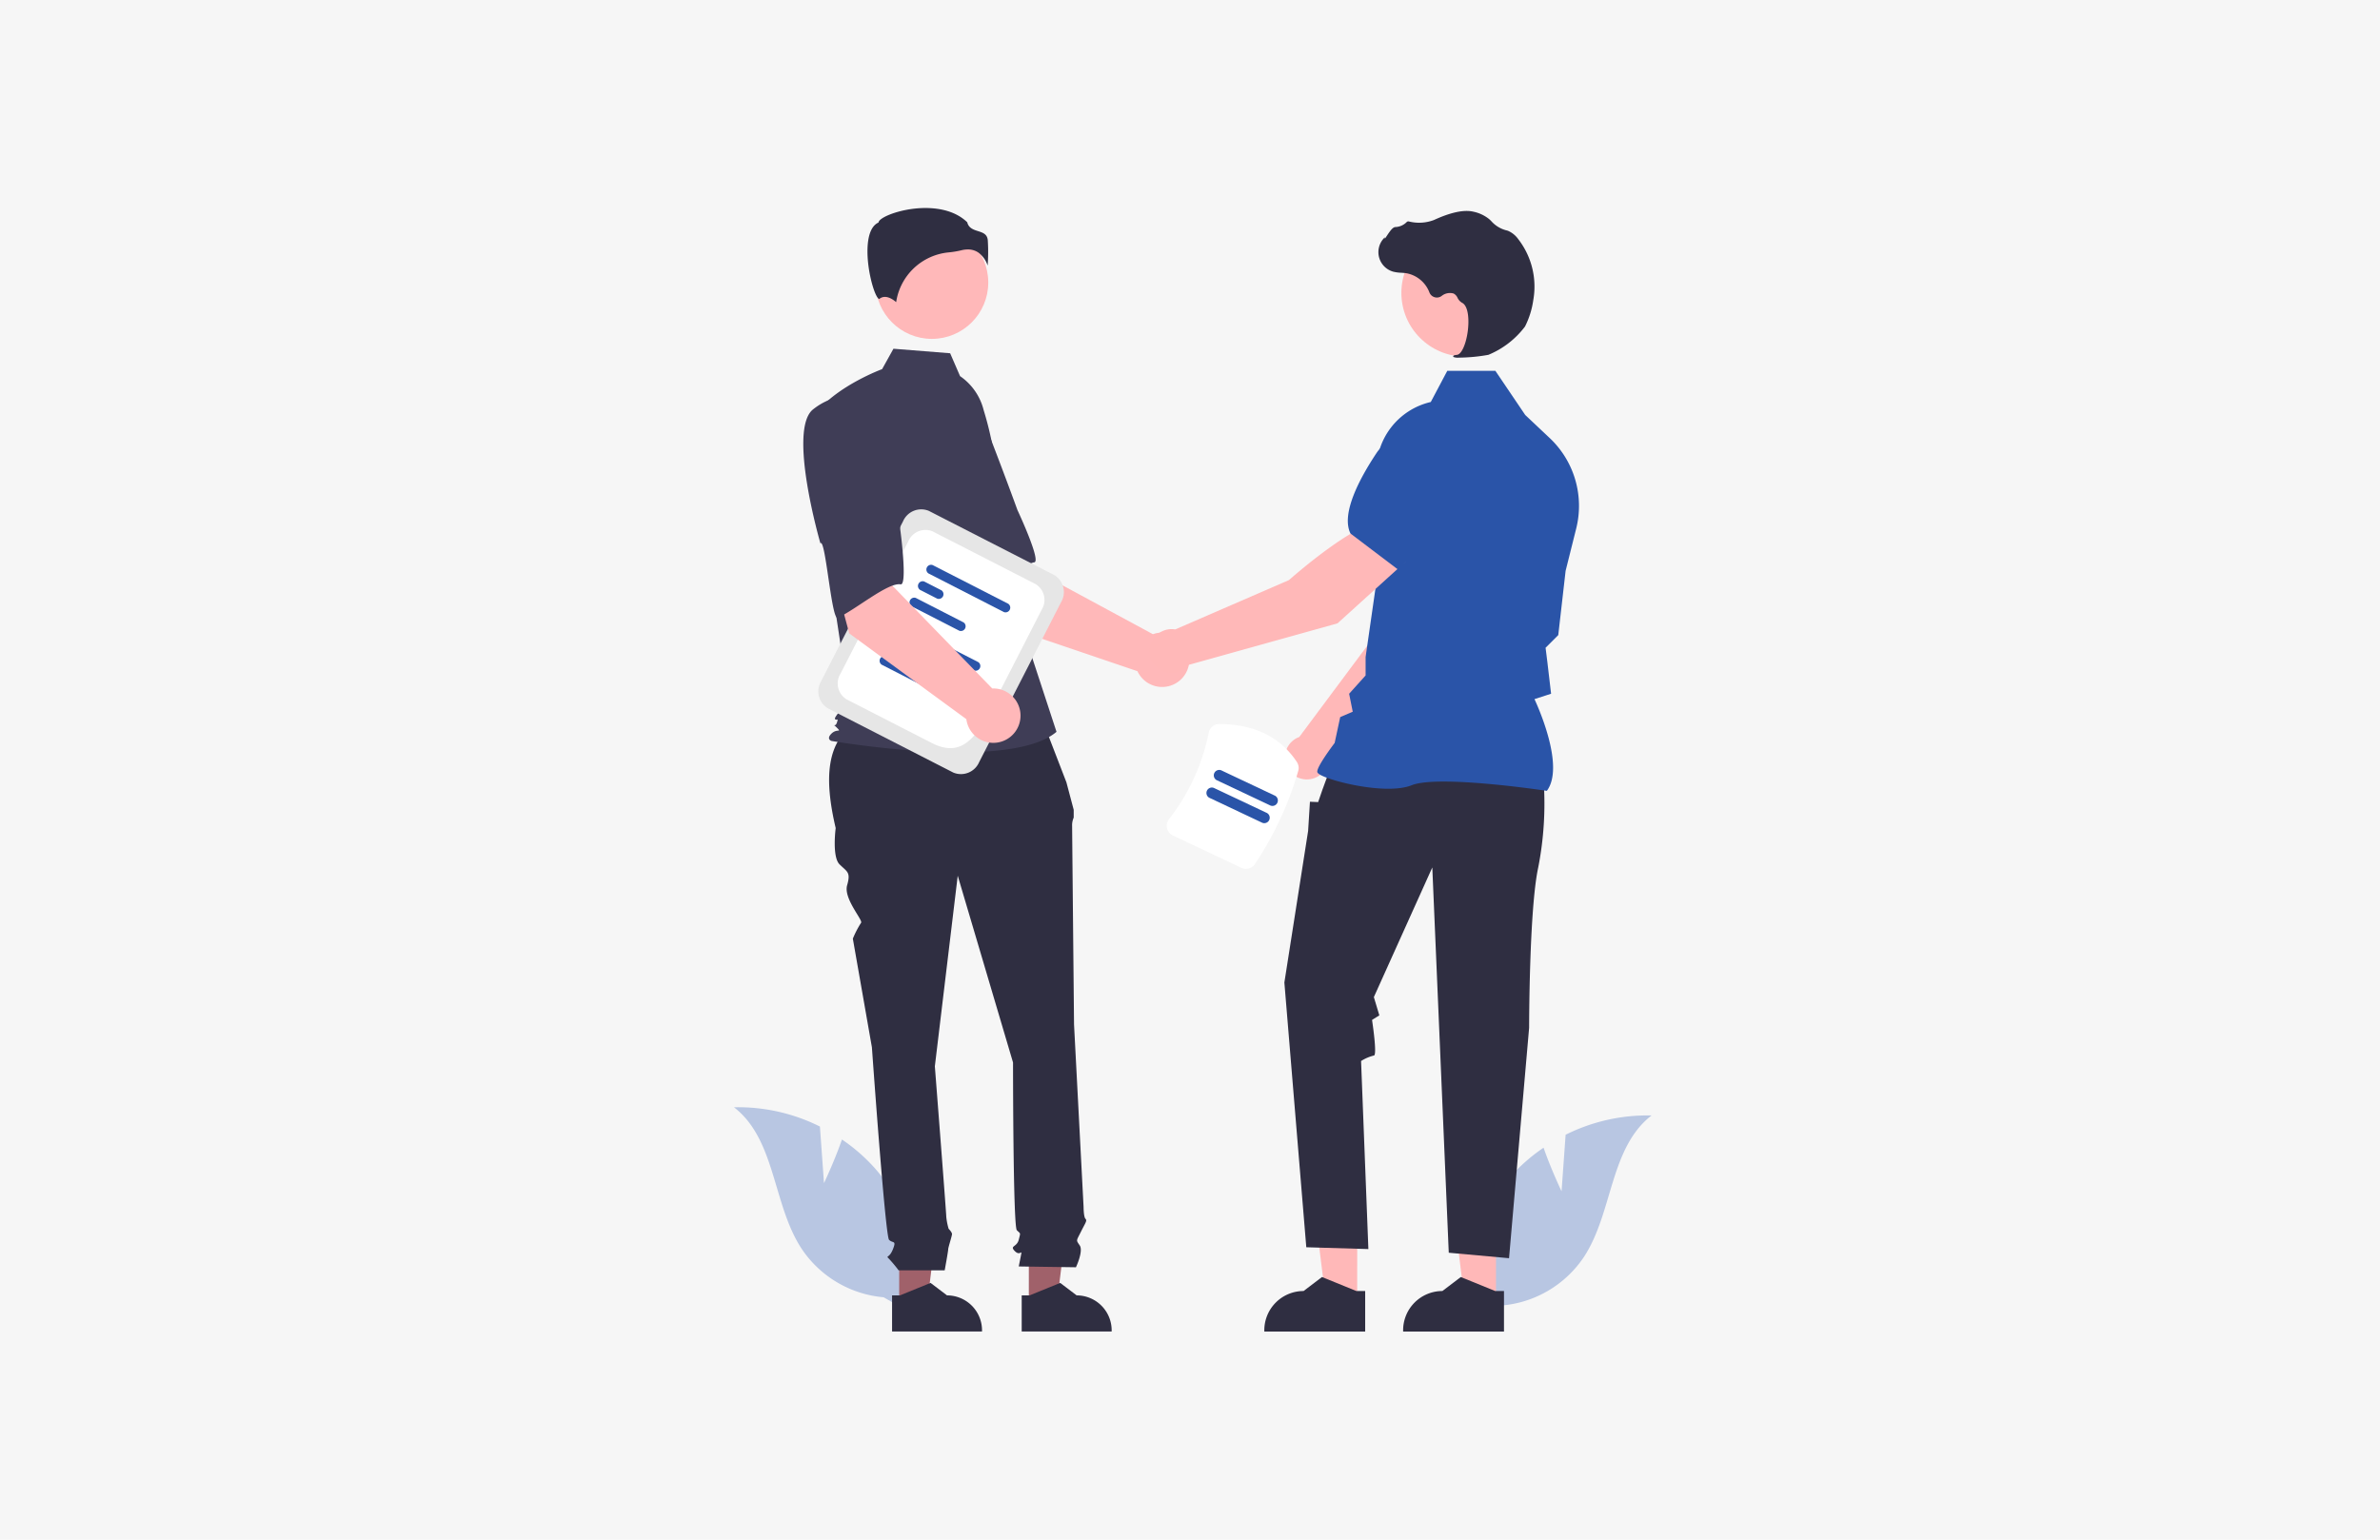 <svg xmlns="http://www.w3.org/2000/svg" width="340" height="220" viewBox="0 0 340 220">
  <g id="benefits_01" transform="translate(-150 -1653)">
    <rect id="長方形_1610" data-name="長方形 1610" width="340" height="220" transform="translate(150 1653)" fill="#f6f6f6"/>
    <g id="グループ_499" data-name="グループ 499" transform="translate(-12679.907 -633.396)">
      <path id="パス_1687" data-name="パス 1687" d="M389.142,657.448l-.581-8.082a26.144,26.144,0,0,0-12.275-2.753c5.986,4.627,5.506,13.874,9.651,20.2a15.726,15.726,0,0,0,11.726,6.949l4.981,2.866a26.352,26.352,0,0,0-6.136-21.194,25.451,25.451,0,0,0-4.8-4.217C390.626,654.345,389.142,657.448,389.142,657.448Z" transform="translate(12558.478 1797.999)" fill="#b8c6e2"/>
      <path id="パス_1688" data-name="パス 1688" d="M746.525,661.448l.581-8.082a26.144,26.144,0,0,1,12.275-2.753c-5.986,4.627-5.506,13.874-9.651,20.2A15.726,15.726,0,0,1,738,677.764l-4.981,2.866a26.352,26.352,0,0,1,6.136-21.194,25.451,25.451,0,0,1,4.8-4.217C745.041,658.345,746.525,661.448,746.525,661.448Z" transform="translate(12306.461 1795.171)" fill="#b8c6e2"/>
      <path id="パス_1690" data-name="パス 1690" d="M485.727,366.779,477.333,353.6l9.72-5.205,2.551,10.057,17.974,9.713a3.886,3.886,0,1,1-2.212,5.287Z" transform="translate(12487.033 2008.849)" fill="#ffb8b9"/>
      <path id="パス_1691" data-name="パス 1691" d="M455.271,303.664c-2.637,3.872,6.735,17.947,6.735,17.947.457-.984,4.821,10.068,5.552,9.415,2.078-1.855,5.33-7.024,7.138-7.254,1.034-.132-2.4-7.464-2.4-7.464s-1.568-4.33-3.7-9.861a9.932,9.932,0,0,0-7.214-6.309S457.908,299.792,455.271,303.664Z" transform="translate(12502.963 2042.973)" fill="#3f3d56"/>
      <path id="パス_1692" data-name="パス 1692" d="M236.173,563.381h3.986l1.9-15.376h-5.883Z" transform="translate(12722.189 1909.413)" fill="#a0616a"/>
      <path id="パス_1693" data-name="パス 1693" d="M453.368,734.085h1.122l4.381-1.782,2.348,1.781h0a5,5,0,0,1,5,5v.163H453.369Z" transform="translate(12503.977 1737.407)" fill="#2f2e41"/>
      <path id="パス_1694" data-name="パス 1694" d="M299.39,563.381h3.986l1.9-15.376h-5.883Z" transform="translate(12677.492 1909.413)" fill="#a0616a"/>
      <path id="パス_1695" data-name="パス 1695" d="M516.585,734.085h1.122l4.381-1.782,2.348,1.781h0a5,5,0,0,1,5,5v.163H516.585Z" transform="translate(12459.28 1737.407)" fill="#2f2e41"/>
      <path id="パス_1696" data-name="パス 1696" d="M452.931,455.889,427,456.537c-4.924,2.675-5,8.464-3.386,15.337,0,0-.545,4.085.545,5.175s1.634,1.089,1.089,3,2.333,5.02,1.984,5.37a14.092,14.092,0,0,0-1.167,2.256l2.723,15.524s1.906,26.963,2.451,27.507,1.089,0,.545,1.362-1.089.817-.545,1.362a20.066,20.066,0,0,1,1.362,1.634h6.585s.5-2.724.5-3,.545-1.906.545-2.179-.481-.754-.481-.754a8.957,8.957,0,0,1-.336-1.7c0-.545-1.634-21.516-1.634-21.516l3.268-27.235,7.9,26.69s0,23.422.545,23.967.545.272.272,1.362-1.362.817-.545,1.634,1.089-.545.817.817l-.272,1.362,8.17.117s1.089-2.3.545-3.113-.512-.594.152-1.931.937-1.609.665-1.882-.272-1.721-.272-1.721l-1.362-26.059s-.272-27.507-.272-28.324a2.716,2.716,0,0,1,.226-1.225v-1.109l-1.043-3.93Z" transform="translate(12525.677 1932.845)" fill="#2f2e41"/>
      <ellipse id="楕円形_83" data-name="楕円形 83" cx="8.056" cy="8.056" rx="8.056" ry="8.056" transform="translate(12954.976 2318.706)" fill="#ffb8b9"/>
      <path id="パス_1697" data-name="パス 1697" d="M436.979,280.577a8.316,8.316,0,0,1,3.37,4.857,46.026,46.026,0,0,1,1.978,11l.629,11.174,7.8,23.792c-6.757,5.717-32.155,1.3-32.155,1.3s-.78-.26,0-1.039,1.539-.089.759-.869-.242.089.018-.691,0-.26-.26-.52,2.012-2.6,2.012-2.6l-2.079-13.657-2.6-27.547c3.119-3.9,9.39-6.2,9.39-6.2l1.621-2.917,8.1.648Z" transform="translate(12530.081 2059.566)" fill="#3f3d56"/>
      <path id="パス_1698" data-name="パス 1698" d="M457.214,214.384a3.733,3.733,0,0,1,1.326,1.863,26.23,26.23,0,0,0,.017-3.656c-.1-.856-.7-1.048-1.395-1.271-.63-.2-1.342-.429-1.534-1.26-2.532-2.464-6.941-2.339-9.958-1.48-1.66.473-2.615,1.08-2.7,1.436l-.018.073-.067.034c-1.28.64-1.529,2.66-1.512,4.243.031,2.981,1.06,6.367,1.64,6.642.031.015.038.009.052,0h0c.873-.7,1.938.053,2.406.461a8.379,8.379,0,0,1,7.5-7.107,13.149,13.149,0,0,0,1.808-.3,3.806,3.806,0,0,1,.924-.121A2.628,2.628,0,0,1,457.214,214.384Z" transform="translate(12512.459 2108.098)" fill="#2f2e41"/>
      <path id="パス_1699" data-name="パス 1699" d="M651.153,403.029l15.5-15.737,4.083-12.586-6.57-2.658c-3.255,3.283-6.605,13.334-6.605,13.334l-10.577,14.2c-.084.031-.169.065-.252.1a3.131,3.131,0,1,0,4.425,3.347Z" transform="translate(12368.532 1992.124)" fill="#ffb8b8"/>
      <path id="パス_1700" data-name="パス 1700" d="M704.453,340.558l8.309,2.4.031-.006c3.054-.593,5.47-5.669,6.959-9.822a5.741,5.741,0,0,0-3.11-7.194h0a5.754,5.754,0,0,0-6,.916l-4.143,3.567Z" transform="translate(12326.449 2025.053)" fill="#2a54a8"/>
      <path id="パス_1701" data-name="パス 1701" d="M443.605,557.3h-4.469l-2.126-17.236h6.6Z" transform="translate(12580.188 1915.031)" fill="#ffb8b8"/>
      <path id="パス_1702" data-name="パス 1702" d="M649.3,731.432h-1.258l-4.911-2-2.632,2h0a5.608,5.608,0,0,0-5.608,5.608v.182H649.3Z" transform="translate(12375.632 1739.436)" fill="#2f2e41"/>
      <path id="パス_1703" data-name="パス 1703" d="M511.288,557.3H506.82l-2.126-17.236h6.6Z" transform="translate(12532.333 1915.031)" fill="#ffb8b8"/>
      <path id="パス_1704" data-name="パス 1704" d="M716.984,731.432h-1.258l-4.911-2-2.632,2h0a5.609,5.609,0,0,0-5.608,5.608v.182h14.409Z" transform="translate(12327.778 1739.436)" fill="#2f2e41"/>
      <path id="パス_1705" data-name="パス 1705" d="M681.715,483.4a47.434,47.434,0,0,1-.783,12.262c-1.3,6-1.3,22.9-1.3,22.9l-2.87,32.932-8.61-.783L665.8,495.661l-8.349,18.524.783,2.609-1.043.652s.782,5.088.26,5.088a6.234,6.234,0,0,0-1.826.783l1.044,26.872-8.87-.261-3.131-37.83,3.392-21.654.261-4.174,1.174.048.6-1.744,1.1-3Z" transform="translate(12368.721 1914.685)" fill="#2f2e41"/>
      <path id="パス_1706" data-name="パス 1706" d="M693.5,347.446l.046-.065c2.483-3.477-1.252-11.831-1.815-13.042l2.373-.77-.534-4.542L693.317,327l1.813-1.813.005-.045,1.044-9.131,1.517-6.065a13.316,13.316,0,0,0-3.779-12.9l-3.507-3.307-4.263-6.307h-6.874l-2.357,4.452a10.019,10.019,0,0,0-7.752,10.229l.534,11.676-2.091,14.537v2.631l-2.353,2.615.514,2.569-1.791.768-.791,3.69c-.327.432-2.487,3.312-2.487,4.1,0,.118.087.232.275.359,1.472,1,9.609,3.029,13.21,1.588,3.836-1.534,19.085.767,19.238.791Z" transform="translate(12357.387 2051.953)" fill="#2a54a8"/>
      <ellipse id="楕円形_84" data-name="楕円形 84" cx="9.103" cy="9.103" rx="9.103" ry="9.103" transform="translate(13030.104 2319.139)" fill="#ffb8b8"/>
      <path id="パス_1707" data-name="パス 1707" d="M702.021,230.4a24.758,24.758,0,0,0,4.2-.4,12.558,12.558,0,0,0,5.228-4.043h0a12.162,12.162,0,0,0,1.182-3.772,11.067,11.067,0,0,0-2.162-8.733,3.5,3.5,0,0,0-1.443-1.169c-.051-.018-.1-.035-.157-.048a4.314,4.314,0,0,1-2.18-1.272,3.568,3.568,0,0,0-.366-.358,5.314,5.314,0,0,0-2.245-1.056c-1.327-.319-3.224.081-5.64,1.188a5.963,5.963,0,0,1-3.6.2.338.338,0,0,0-.315.117,2.386,2.386,0,0,1-1.6.688c-.369.026-.743.547-1.193,1.225-.1.154-.222.334-.308.443l-.017-.206-.2.236a2.9,2.9,0,0,0,1.428,4.682,5.647,5.647,0,0,0,1.14.152c.233.015.474.03.705.064a4.365,4.365,0,0,1,3.316,2.748,1.142,1.142,0,0,0,1.737.51,1.886,1.886,0,0,1,1.71-.357,1.252,1.252,0,0,1,.569.613,1.632,1.632,0,0,0,.638.706c.948.458,1.067,2.593.777,4.382-.279,1.725-.888,2.983-1.479,3.06-.455.059-.506.093-.537.174l-.028.073.053.066A1.864,1.864,0,0,0,702.021,230.4Z" transform="translate(12336.316 2107.096)" fill="#2f2e41"/>
      <path id="パス_1708" data-name="パス 1708" d="M615.638,366.829l-4.376-5.576c-4.457,1.227-12.366,8.277-12.366,8.277l-16.242,7.048a3.129,3.129,0,1,0,1.9,5.07l21.277-5.936Z" transform="translate(12415.146 1999.755)" fill="#ffb8b8"/>
      <path id="パス_1709" data-name="パス 1709" d="M682.908,338.138l6.9-7.7.383-5.454a5.754,5.754,0,0,0-2.855-5.361h0a5.741,5.741,0,0,0-7.626,1.808c-2.44,3.677-5.064,8.648-3.714,11.451l.014.028Z" transform="translate(12346.826 2029.722)" fill="#2a54a8"/>
      <path id="パス_1710" data-name="パス 1710" d="M436.753,392.529l-17.945-9.19a2.832,2.832,0,0,1-.942-3.865l11.7-22.846a2.831,2.831,0,0,1,3.687-1.494l17.945,9.19a2.832,2.832,0,0,1,.943,3.865l-11.7,22.846A2.832,2.832,0,0,1,436.753,392.529Z" transform="translate(12529.345 2004.26)" fill="#e6e6e6"/>
      <path id="パス_1711" data-name="パス 1711" d="M440.374,395.408l-12.192-6.244a2.652,2.652,0,0,1-.883-3.62l9.721-18.98a2.652,2.652,0,0,1,3.453-1.4l14.725,7.542a2.652,2.652,0,0,1,.883,3.62L450.8,386.637C447.643,392.8,445.7,398.135,440.374,395.408Z" transform="translate(12522.658 1997.156)" fill="#fff"/>
      <path id="パス_1712" data-name="パス 1712" d="M466.608,417.279l-10.8-5.531a.675.675,0,0,1,.609-1.19l10.8,5.531a.675.675,0,0,1-.609,1.19Z" transform="translate(12502.452 1964.92)" fill="#2a54a8"/>
      <path id="パス_1713" data-name="パス 1713" d="M454.165,421.033l-2.464-1.262a.675.675,0,0,1,.609-1.19l2.464,1.262a.675.675,0,0,1-.609,1.19Z" transform="translate(12505.357 1959.248)" fill="#2a54a8"/>
      <path id="パス_1714" data-name="パス 1714" d="M454.421,431.291l-6.829-3.5a.675.675,0,0,1,.609-1.19l6.829,3.5a.675.675,0,0,1-.609,1.19Z" transform="translate(12508.262 1953.576)" fill="#2a54a8"/>
      <path id="パス_1715" data-name="パス 1715" d="M481.195,388.8l-10.8-5.531a.675.675,0,0,1,.609-1.19l10.8,5.531a.675.675,0,0,1-.609,1.19Z" transform="translate(12492.139 1985.058)" fill="#2a54a8"/>
      <path id="パス_1716" data-name="パス 1716" d="M468.752,392.551l-2.464-1.262a.675.675,0,0,1,.609-1.19l2.464,1.262a.675.675,0,0,1-.609,1.19Z" transform="translate(12495.043 1979.386)" fill="#2a54a8"/>
      <path id="パス_1717" data-name="パス 1717" d="M469.008,402.809l-6.829-3.5a.675.675,0,0,1,.609-1.19l6.829,3.5a.675.675,0,0,1-.609,1.19Z" transform="translate(12497.948 1973.714)" fill="#2a54a8"/>
      <path id="パス_1718" data-name="パス 1718" d="M422.7,374.12l-4.054-15.092,10.833-2.051-.583,10.359,14.234,14.656a3.886,3.886,0,1,1-3.7,4.381Z" transform="translate(12528.526 2002.78)" fill="#ffb8b9"/>
      <path id="パス_1719" data-name="パス 1719" d="M411.48,301.741c-3.677,2.9,1.042,19.141,1.042,19.141.731-.8,1.58,11.05,2.473,10.647,2.539-1.147,7.191-5.1,8.985-4.78,1.026.184-.049-7.84-.049-7.84s-.2-4.6-.569-10.515a9.932,9.932,0,0,0-4.99-8.182S415.157,298.838,411.48,301.741Z" transform="translate(12534.586 2043.145)" fill="#3f3d56"/>
      <path id="パス_1720" data-name="パス 1720" d="M597.955,480.251l-9.792-4.624a1.532,1.532,0,0,1-.841-1.038,1.5,1.5,0,0,1,.279-1.279,29.465,29.465,0,0,0,5.687-12.379,1.522,1.522,0,0,1,1.492-1.228c4.994.017,8.727,1.841,11.094,5.419a1.541,1.541,0,0,1,.2,1.282,48.2,48.2,0,0,1-6.184,13.3A1.529,1.529,0,0,1,597.955,480.251Z" transform="translate(12409.296 1930.147)" fill="#fff"/>
      <path id="パス_1721" data-name="パス 1721" d="M614.407,495.6l-7.487-3.536a.777.777,0,0,1,.663-1.4l7.487,3.536a.777.777,0,1,1-.663,1.4Z" transform="translate(12395.725 1908.313)" fill="#2a54a8"/>
      <path id="パス_1722" data-name="パス 1722" d="M618.377,487.191l-7.487-3.536a.777.777,0,1,1,.663-1.4l7.487,3.536a.777.777,0,1,1-.663,1.4Z" transform="translate(12392.918 1914.258)" fill="#2a54a8"/>
    </g>
  </g>
</svg>
